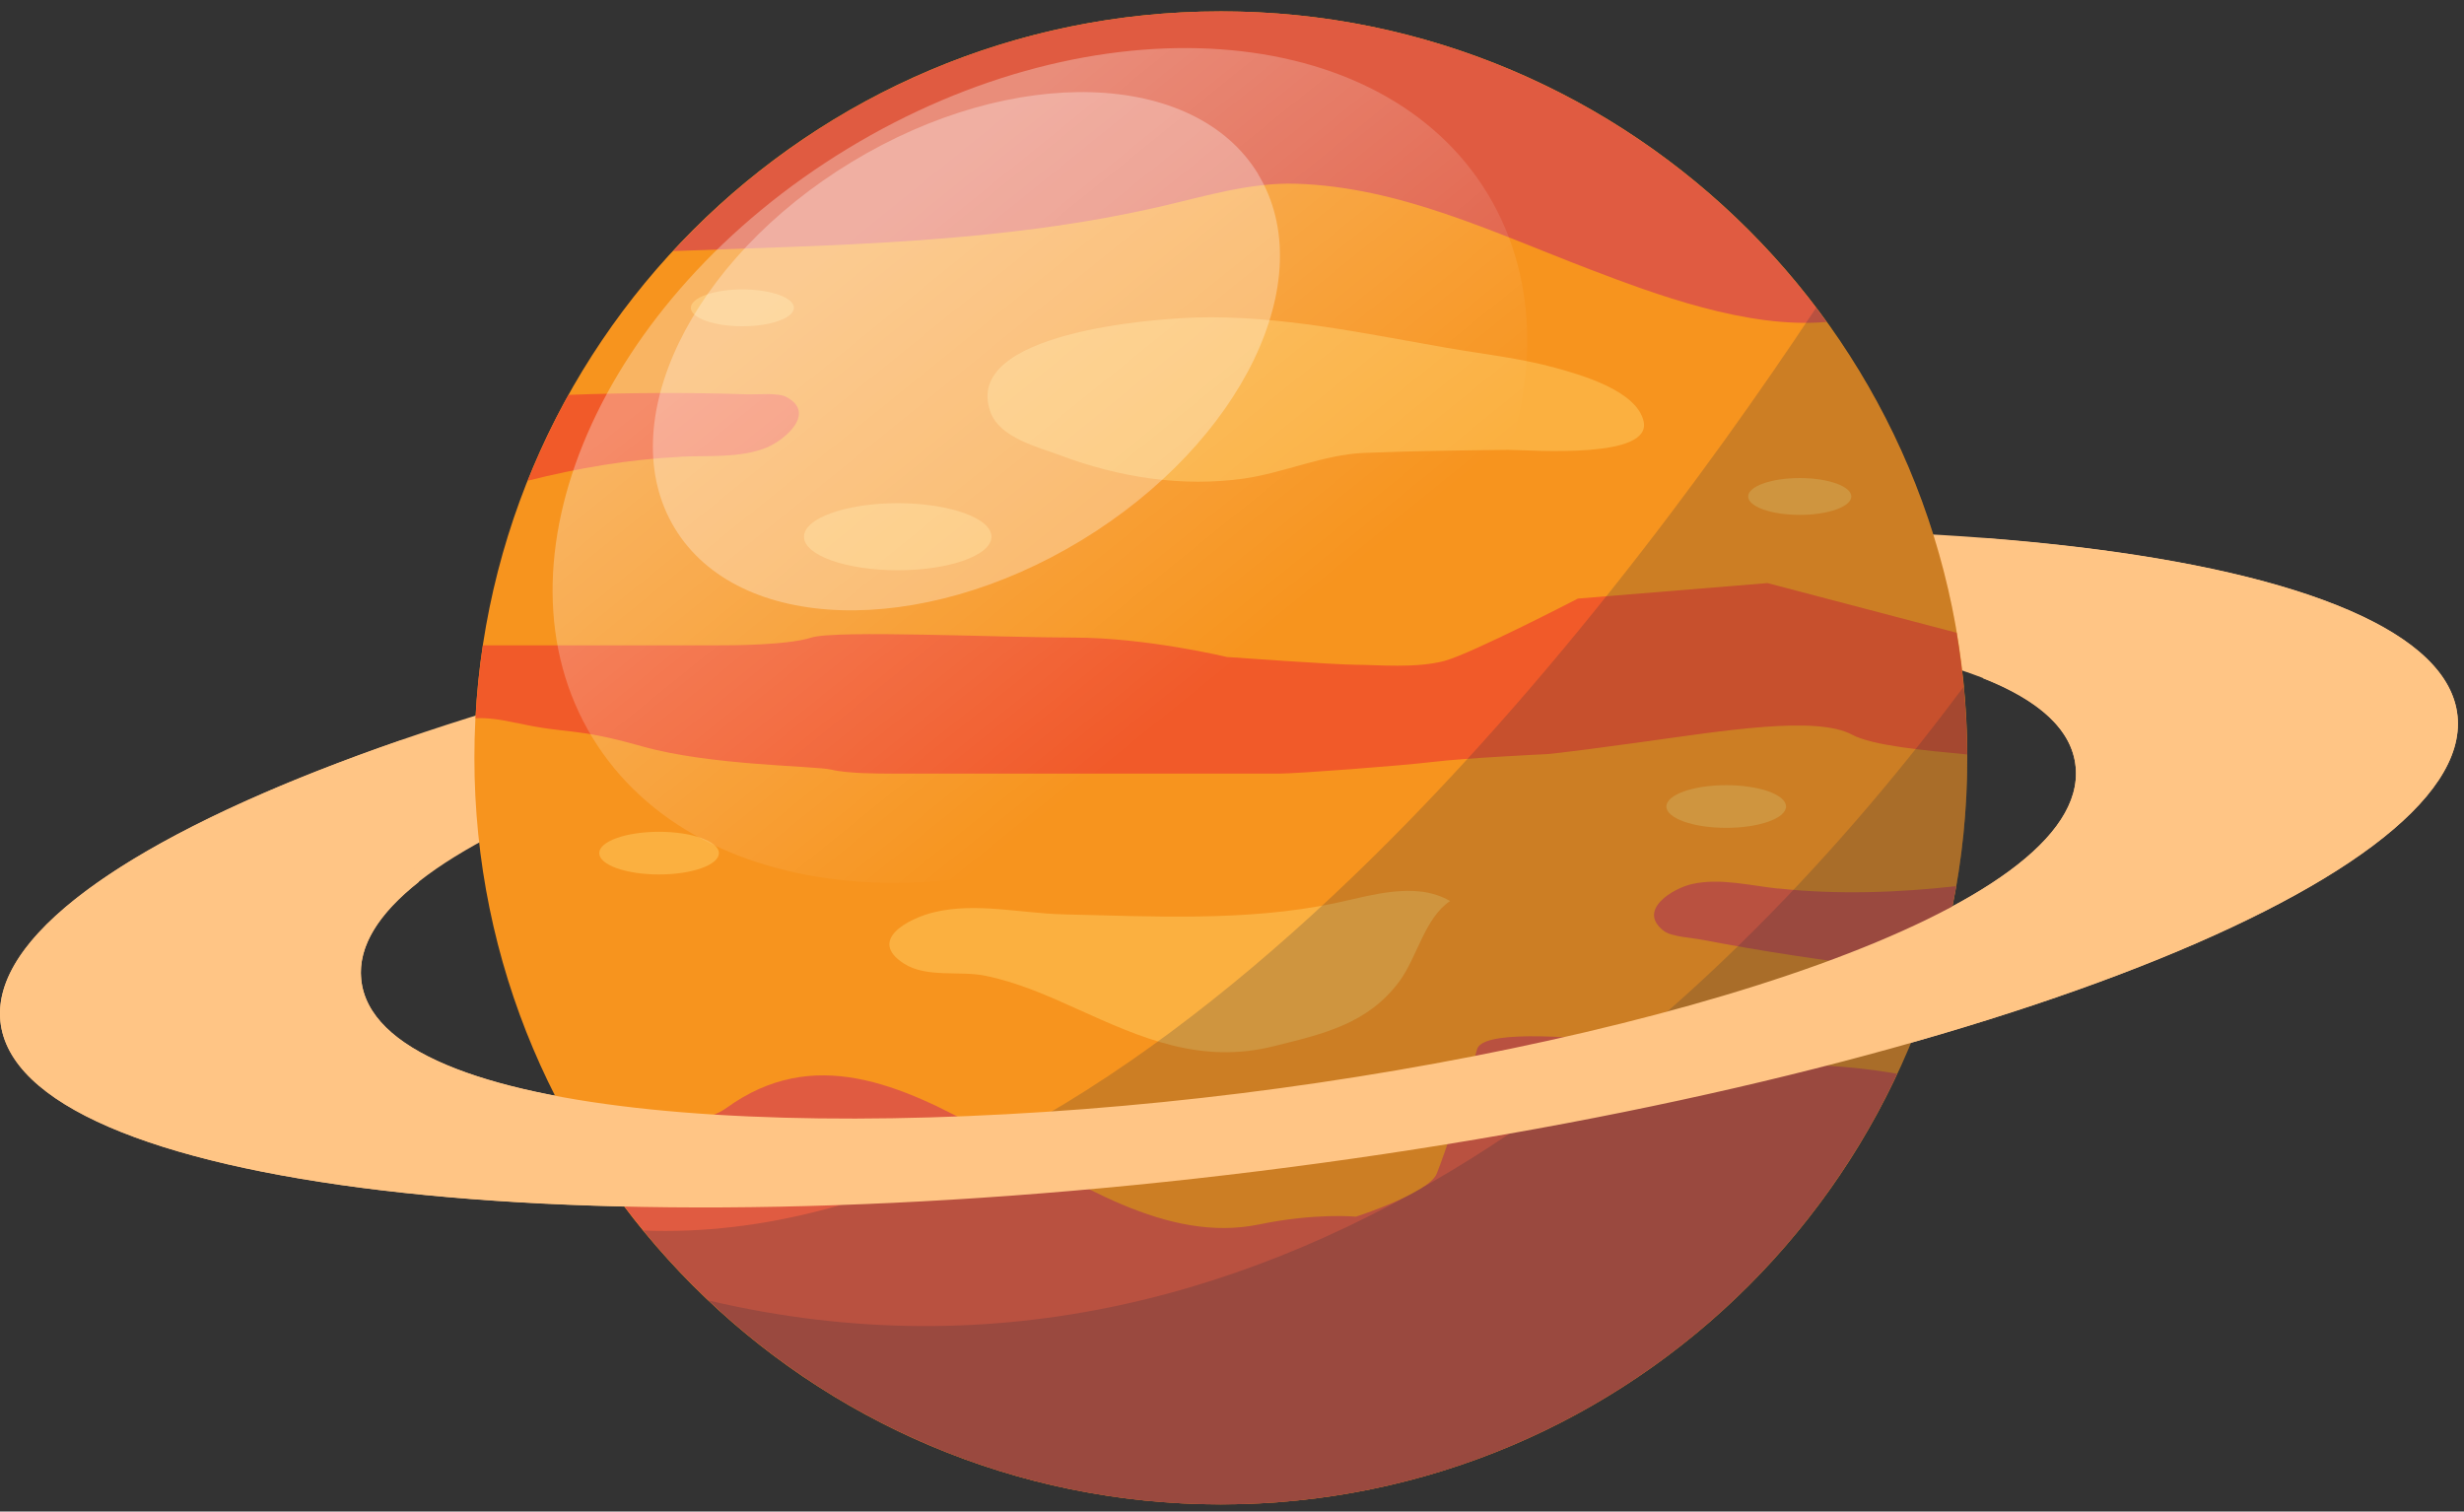 <?xml version="1.0" encoding="UTF-8"?> <svg xmlns="http://www.w3.org/2000/svg" width="194" height="119" viewBox="0 0 194 119" fill="none"><rect x="0" y="0" width="194" height="119" fill="#333333" stroke="none"/><path d="M94.361 44.576C40.941 51.206 -1.299 67.246 0.031 80.396C1.361 93.536 45.741 98.826 99.161 92.186C152.581 85.556 194.821 69.516 193.491 56.366C192.161 43.216 147.781 37.936 94.361 44.566V44.576ZM97.681 86.066C64.961 90.126 29.571 88.366 28.441 77.106C27.311 65.846 61.471 55.456 94.181 51.386C126.901 47.326 162.281 49.086 163.421 60.346C164.561 71.606 130.391 82.006 97.681 86.066Z" fill="#FFC585"></path><path d="M154.891 59.666C154.891 92.126 128.581 118.436 96.121 118.436C63.661 118.436 37.351 92.126 37.351 59.666C37.351 27.206 63.661 0.896 96.121 0.896C128.581 0.896 154.891 27.206 154.891 59.666Z" fill="#F7941E"></path><path d="M122.491 28.967C119.671 28.187 116.741 27.877 113.871 27.377C107.381 26.247 100.791 24.817 94.161 24.997C90.971 25.087 75.681 26.147 77.981 32.437C78.731 34.487 81.701 35.177 83.501 35.857C88.081 37.577 93.071 38.367 97.941 37.677C101.151 37.217 104.171 35.787 107.431 35.657C111.201 35.507 114.981 35.457 118.751 35.417C119.561 35.417 122.551 35.627 125.161 35.417C127.611 35.217 129.721 34.657 129.411 33.187C128.891 30.767 124.491 29.517 122.491 28.967Z" fill="#FBB040"></path><path d="M143.821 25.346C133.151 10.546 115.771 0.896 96.121 0.896C79.071 0.896 63.721 8.166 52.991 19.767C65.911 19.287 78.931 19.157 91.561 16.216C95.001 15.416 98.451 14.357 102.041 14.466C110.221 14.716 117.691 18.346 125.151 21.197C130.221 23.137 137.591 25.907 143.821 25.346Z" fill="#E05B41"></path><path d="M140.001 69.957C137.811 69.727 135.431 69.107 133.231 69.597C131.711 69.937 128.831 71.667 131.021 73.307C131.611 73.747 133.241 73.837 133.961 73.977C138.701 74.887 143.651 75.637 148.441 76.197C149.771 76.357 151.101 76.447 152.431 76.497C153.081 74.307 153.611 72.057 154.011 69.767C149.361 70.287 144.661 70.447 140.001 69.947V69.957Z" fill="#E05B41"></path><path d="M142.341 83.847C140.001 83.787 117.051 79.737 116.291 82.617C115.651 85.067 113.751 90.877 113.111 92.417C112.471 93.947 106.761 95.787 106.761 95.787C106.761 95.787 103.581 95.477 99.141 96.397C84.601 99.397 70.861 77.367 57.211 87.217C54.671 89.057 48.631 88.447 46.091 89.357C45.881 89.437 45.691 89.487 45.511 89.527C55.741 106.827 74.571 118.437 96.121 118.437C119.691 118.437 140.001 104.557 149.371 84.537C147.241 84.167 144.901 83.907 142.341 83.847Z" fill="#E05B41"></path><path d="M83.731 71.987C80.381 71.907 76.831 71.017 73.511 71.827C71.551 72.307 68.281 73.997 71.161 75.857C72.941 77.007 75.561 76.407 77.561 76.817C80.091 77.327 82.471 78.377 84.811 79.437C89.911 81.747 94.551 83.807 100.331 82.357C104.181 81.397 107.681 80.627 110.181 77.257C111.571 75.387 112.161 72.287 114.171 70.937C111.431 69.347 107.931 70.517 105.061 71.117C98.091 72.557 90.791 72.147 83.721 71.987H83.731Z" fill="#FBB040"></path><path d="M53.561 35.956C55.761 35.846 58.201 36.087 60.301 35.257C61.751 34.687 64.331 32.526 61.901 31.247C61.251 30.907 59.631 31.067 58.891 31.047C54.241 30.887 49.421 30.916 44.761 31.087C43.551 33.257 42.481 35.517 41.551 37.846C45.491 36.856 49.491 36.166 53.551 35.967L53.561 35.956Z" fill="#F15A29"></path><path d="M40.691 56.916C44.821 57.836 45.141 57.226 50.541 58.756C55.941 60.286 64.201 60.286 65.471 60.596C66.741 60.906 69.281 60.906 70.241 60.906H100.731C102.001 60.906 110.261 60.296 112.801 59.986C115.341 59.676 121.691 59.376 121.691 59.376C121.691 59.376 122.331 59.376 129.001 58.456C135.671 57.536 142.981 56.316 145.831 57.846C147.421 58.696 151.441 59.076 154.881 59.396C154.861 56.136 154.571 52.936 154.051 49.816L139.161 45.906L124.231 47.126C124.231 47.126 115.971 51.406 113.751 52.026C111.531 52.636 108.351 52.336 106.761 52.336C105.171 52.336 96.601 51.726 96.601 51.726C96.601 51.726 90.251 50.196 84.531 50.196C78.811 50.196 65.791 49.586 63.881 50.196C61.971 50.806 57.531 50.806 56.571 50.806H38.021C37.731 52.696 37.541 54.606 37.441 56.546C38.281 56.506 39.251 56.606 40.701 56.926L40.691 56.916Z" fill="#F15A29"></path><path d="M78.061 42.256C78.061 43.716 74.751 44.896 70.681 44.896C66.611 44.896 63.301 43.716 63.301 42.256C63.301 40.796 66.611 39.616 70.681 39.616C74.751 39.616 78.061 40.796 78.061 42.256Z" fill="#FBB040"></path><path d="M140.621 63.496C140.621 64.426 138.511 65.176 135.911 65.176C133.311 65.176 131.201 64.426 131.201 63.496C131.201 62.566 133.311 61.816 135.911 61.816C138.511 61.816 140.621 62.566 140.621 63.496Z" fill="#FBB040"></path><path d="M56.601 67.166C56.601 68.096 54.491 68.846 51.891 68.846C49.291 68.846 47.181 68.096 47.181 67.166C47.181 66.236 49.291 65.486 51.891 65.486C54.491 65.486 56.601 66.236 56.601 67.166Z" fill="#FBB040"></path><path d="M145.761 39.087C145.761 39.887 143.941 40.537 141.701 40.537C139.461 40.537 137.641 39.887 137.641 39.087C137.641 38.287 139.461 37.637 141.701 37.637C143.941 37.637 145.761 38.287 145.761 39.087Z" fill="#FBB040"></path><path d="M109.801 88.976C109.801 89.776 107.981 90.426 105.741 90.426C103.501 90.426 101.681 89.776 101.681 88.976C101.681 88.176 103.501 87.526 105.741 87.526C107.981 87.526 109.801 88.176 109.801 88.976Z" fill="#FBB040"></path><path d="M62.511 24.236C62.511 25.036 60.691 25.686 58.451 25.686C56.211 25.686 54.391 25.036 54.391 24.236C54.391 23.436 56.211 22.786 58.451 22.786C60.691 22.786 62.511 23.436 62.511 24.236Z" fill="#FBB040"></path><path opacity="0.2" d="M50.631 96.877C61.411 110.037 77.781 118.447 96.121 118.447C128.581 118.447 154.891 92.137 154.891 59.677C154.891 46.357 150.461 34.087 142.991 24.227C126.131 49.667 88.751 98.397 50.631 96.877Z" fill="#212A3C"></path><path opacity="0.2" d="M55.781 102.387C66.311 112.327 80.491 118.437 96.121 118.437C128.581 118.437 154.891 92.127 154.891 59.667C154.891 57.767 154.791 55.897 154.621 54.047C136.821 77.947 101.801 113.217 55.791 102.387H55.781Z" fill="#212A3C"></path><path opacity="0.3" d="M117.121 15.247C125.481 29.017 116.481 49.767 97.021 61.587C77.551 73.407 55.001 71.817 46.631 58.047C38.271 44.277 47.271 23.527 66.731 11.707C86.191 -0.113 108.751 1.477 117.121 15.247Z" fill="url(#paint0_linear_2570_5343)"></path><path opacity="0.3" d="M99.051 13.706C104.051 21.936 97.811 34.846 85.131 42.546C72.451 50.246 58.121 49.816 53.131 41.596C48.131 33.366 54.361 20.456 67.051 12.756C79.731 5.056 94.061 5.486 99.061 13.706H99.051Z" fill="white"></path><path d="M193.491 56.376C192.741 48.956 178.281 44.046 156.231 42.366C156.441 46.046 156.421 49.746 156.141 53.406C160.471 55.116 163.131 57.406 163.421 60.356C164.561 71.616 130.391 82.016 97.681 86.076C64.961 90.136 29.571 88.376 28.441 77.116C28.171 74.476 29.861 71.896 32.991 69.426C31.801 66.016 31.501 62.016 31.581 58.276C11.581 65.176 -0.699 73.226 0.031 80.406C1.361 93.546 45.741 98.836 99.161 92.196C152.581 85.566 194.821 69.526 193.491 56.376Z" fill="#FFC585"></path><defs><linearGradient id="paint0_linear_2570_5343" x1="65.878" y1="19.851" x2="94.114" y2="54.77" gradientUnits="userSpaceOnUse"><stop stop-color="white"></stop><stop offset="1" stop-color="white" stop-opacity="0"></stop></linearGradient></defs></svg> 